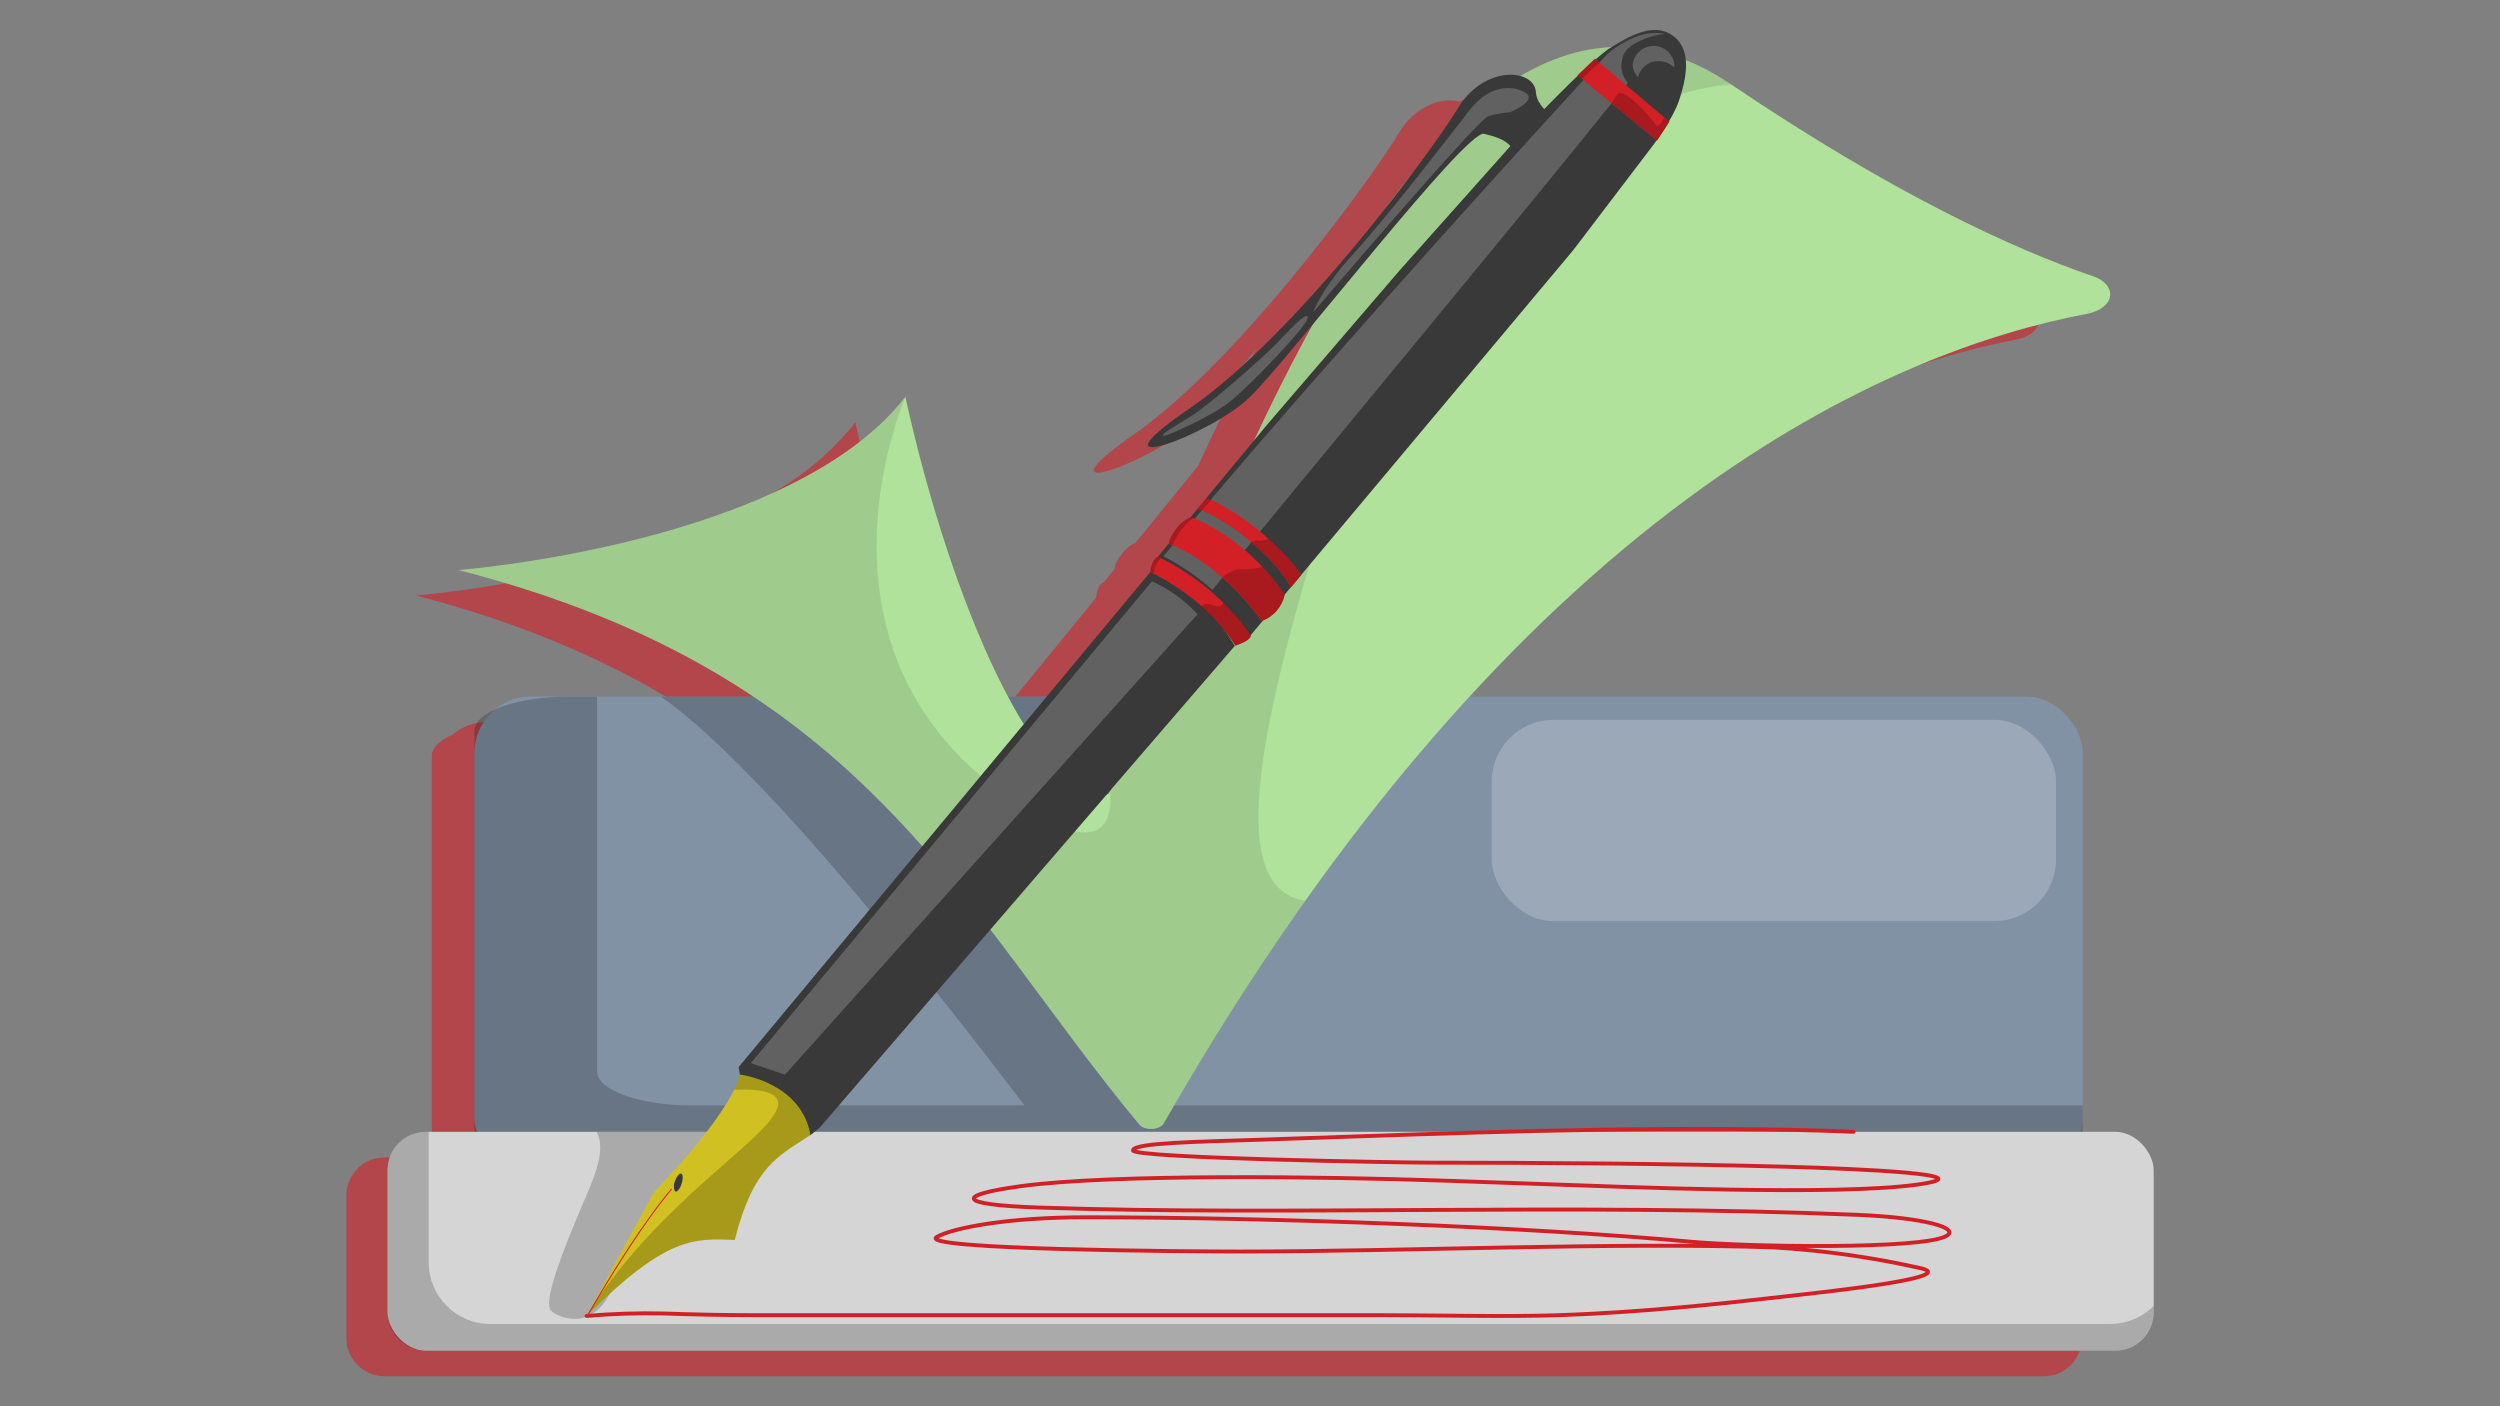 <?xml version="1.0" encoding="UTF-8"?>
<svg id="Layer_1" data-name="Layer 1" xmlns="http://www.w3.org/2000/svg" viewBox="0 0 632 355.5">
  <rect x="0" y="0" width="632" height="355.5" fill="#808080" stroke="none"/>
  <defs>
    <style>
      .cls-1 {
        stroke-linecap: round;
        stroke-width: .99px;
      }

      .cls-1, .cls-2 {
        fill: none;
        stroke: #d32027;
      }

      .cls-3, .cls-4, .cls-5, .cls-6, .cls-7 {
        fill-rule: evenodd;
      }

      .cls-3, .cls-8 {
        fill: #d32027;
      }

      .cls-9, .cls-7 {
        fill: #393939;
      }

      .cls-10 {
        fill: #b0e29c;
      }

      .cls-2 {
        stroke-width: .27px;
      }

      .cls-4, .cls-5, .cls-11, .cls-8, .cls-12, .cls-13 {
        isolation: isolate;
      }

      .cls-4, .cls-5, .cls-11, .cls-13 {
        opacity: .2;
      }

      .cls-5, .cls-13 {
        fill: #fff;
      }

      .cls-6 {
        fill: #d1c022;
      }

      .cls-8 {
        opacity: .6;
      }

      .cls-14 {
        fill: #d5d5d5;
      }

      .cls-12 {
        opacity: .1;
      }

      .cls-15 {
        fill: #8192a5;
      }
    </style>
  </defs>
  <g id="Layer_1_copy" data-name="Layer 1 copy">
    <path class="cls-8" d="M516.78,292.62h-8.07v-3.58h0v-92.21c.04-7.79-6.21-14.15-14-14.24h-138.34c61.97-68.6,119.24-90.23,153.43-96.78,3.23-.62,5.5-2.46,5.71-4.62s-1.44-3.9-4.18-4.83c-19.92-6.96-49.66-20.82-89.98-48.52l-.26-.18c-.55-.38-1.11-.74-1.67-1.11l-.66-.4-1.3-.77-.78-.44-1.13-.65-.83-.43c-.35-.18-.72-.38-1.08-.55l-.82-.4-1.07-.49c-.27-.13-.55-.23-.82-.35l-.91-.39c-.1-2.35-1.2-4.54-3.02-6.02-4.54-3.5-10.02-.66-15.43,2.73h-.81c-.36,0-.74,0-1.11,.08l-.66,.08-1.12,.13-.65,.1-1.12,.18-.64,.12-1.13,.23-.62,.16-1.13,.27-.61,.18-1.13,.33-.59,.2-1.15,.38-.59,.21-1.07,.49-.56,.22-1.16,.48-.53,.25-1.17,.53-.52,.26c-.39,.18-.79,.38-1.18,.59l-.49,.26-1.18,.65-.49,.27c-.38,.22-.75,.43-1.13,.66-4.31-1.2-11.19,.87-15.45,8-2.08,3.5-7.05,10.77-13.69,19.62l-.86,1.13h0l-.98,1.3c-13.85,18.22-33.99,41.9-51.13,53.86-26.58,18.61,4.87,6.99,14.72-2.64,2.93-2.86,8.86-10.02,15.88-18.62-5.21,9.58-10.11,19.52-14.64,29.42l-15.88,19.52c-2.2,.51-5.36,4.84-5.21,6.51l-2.78,3.42h0c-1.3,.31-1.8,2.76-1.93,3.9l-25.66,31.4h-9.69c-9.98-19.06-19.26-46.95-25.48-75.76-4.75,5.99-10.43,11.16-16.84,15.33l-2,1.3c-2.02,1.28-4.1,2.52-6.25,3.7l-2.16,1.15c-2.17,1.14-4.39,2.22-6.65,3.24-8.26,3.7-16.78,6.8-25.49,9.28-3.08,.9-6.14,1.72-9.11,2.47-1.5,.38-2.98,.73-4.44,1.07-12.55,2.94-25.28,5.02-38.11,6.25h0c4.39,1.15,8.63,2.35,12.71,3.62l2.41,.75c8.63,2.73,17.1,5.93,25.39,9.58,1.59,.7,3.15,1.41,4.7,2.13,4.85,2.28,9.49,4.67,13.9,7.14,4.97,2.81,9.67,5.73,14.13,8.76h-55.29c-3.21,0-6.32,1.13-8.78,3.19-3.25,1.47-5.21,3.33-5.21,5.37v101.5h-12.05c-5.32,.06-9.59,4.4-9.55,9.72v35.9c-.03,5.31,4.24,9.65,9.55,9.71h419.67c5.31-.06,9.58-4.4,9.55-9.71v-35.88c.04-5.32-4.23-9.66-9.55-9.72Z"/>
  </g>
  <g id="Layer_1-2" data-name="Layer 1">
    <g>
      <rect class="cls-15" x="119.94" y="176.09" width="406.57" height="120.68" rx="14.24" ry="14.24"/>
      <path class="cls-11" d="M296.77,279.44c-.64-1.3-1.01-2.13-1.01-2.13l36.76-101.21H167.04c12.04,8.22,38.1,32.53,91.96,103.35h-84.35c-13.01,0-23.7-3.9-23.7-8.56v-94.78h-7.31c-13.01,0-23.7,3.9-23.7,8.56v103.56c0,4.71,10.66,8.56,23.7,8.56H502.79c13.01,0,23.7-3.9,23.7-8.56v-8.77h-229.71Z"/>
    </g>
    <g>
      <path class="cls-10" d="M533.45,74.7c.18-2-1.47-3.9-4.24-4.83-20.29-6.96-50.54-20.82-91.57-48.52-84.37-56.98-145.82,160.13-157.45,179.41-17.72,1.96-39.71-47.7-51.31-100.42-29.07,37.33-112.98,43.77-112.98,43.77,103,26.44,127.04,85.88,172.08,140.15,1.38,1.67,5.21,1.47,6.22-.3,89.62-156.65,184.62-195.45,233.45-204.64,3.27-.62,5.6-2.46,5.8-4.62Z"/>
      <path class="cls-12" d="M331.91,139.84c34.81-116.52,105.75-118.49,105.75-118.49-83.41-56.33-144.44,155.19-156.97,178.65,.7,11.14-5.1,15.42-24.44,2.45-55.95-37.57-27.33-102.11-27.33-102.11-29.12,37.33-113.03,43.77-113.03,43.77,103,26.44,127.04,85.88,172.08,140.15,1.38,1.67,5.21,1.47,6.22-.3,11.87-20.74,23.84-39.43,35.77-56.24-16.62-2.67-15.49-29.63,1.94-87.87Z"/>
    </g>
    <rect class="cls-14" x="97.97" y="286.12" width="446.48" height="55.33" rx="9.72" ry="9.72"/>
    <path class="cls-4" d="M148.29,302.12c-11.28,25.93-9.45,27.67-9.25,28.82s9.54,6.65,15.03-3.76c2.15-4.07,31.02-24.22,43.38-41.07h-46.61c1.86,3.73,.74,8.43-2.55,16.01Z"/>
    <path class="cls-4" d="M533.46,334.71H123.99c-8.62,0-15.62-6.99-15.62-15.62v-32.97h-.69c-5.36,.01-9.71,4.36-9.72,9.72v35.9c.02,5.36,4.36,9.69,9.72,9.71h427.05c5.35-.02,9.69-4.36,9.71-9.71v-1.59c-2.92,2.91-6.86,4.54-10.98,4.55Z"/>
    <path class="cls-1" d="M468.54,286.12c-39.39-1.67-87.19-.17-126.59,1.2l-24.01,.82c-13.9,.48-31.52,.7-31.52,2.68s68.58,3.1,75.03,3.1c28.99,0,62.03,.26,90.05,1.03,18.06,.49,51.76,1.96,33.03,4.54-20.55,2.82-73.27,.57-96.06-.21l-24.03-.83c-29.58-1.01-83.37-1.73-106.56,1.44-15.86,2.19-16.76,4.63,4.5,5.37,63.35,2.17,134.51-1.15,207.12,1.85,16.92,.7,26.18,3.34,22.51,5.36-6.26,3.45-50.03,2.77-64.54,1.44-40.53-3.71-105.13-6.18-153.08-6.18-19.81,0-33.42,2.69-37.52,4.94-5.96,3.28,65.13,3.72,76.54,3.72,41.64,0,94.73-2.42,135.07-1.04,12.63,.75,25.18,2.55,37.52,5.36,8.59,2.37-24.95,5.92-34.51,7.01-16.62,1.9-36.75,4.05-57.03,4.75-13.7,.47-32.25,0-46.52,0H190.32c-7.59,0-15.46-.17-22.51-.42-6.51-.15-13.03,.06-19.52,.62"/>
    <path class="cls-9" d="M400.25,33.38s-11.57-3.9-11.96-10.02c-.39-6.12-13.1-6.95-19.66,3.9-6.56,10.85-40.87,57.45-67.86,75.96s5.02,6.94,15.04-2.69,54.74-67.86,59.38-66.7,10.8,2.69,7.33,13.49c-3.47,10.8,17.74-13.94,17.74-13.94Z"/>
    <g>
      <path class="cls-7" d="M204.86,286.99l-9.59-11.3-8.21-4.02-.34-1.9,104.49-125.66c9.21,4.44,15.07,9.23,20.95,19.17l-104.93,121.77-2.37,1.94Z"/>
      <path class="cls-7" d="M315.85,160.96l81.82-97.66,20.42-26.83s4.8-6.38,6.38-11.07c1.69-5.06,3.46-12.57-1.39-16.24s-10.8-.34-16.6,3.31c-7.05,5.32-19.61,18.8-19.61,18.8l-32.83,36.84-34.03,39.62-27.33,33.05,23.14,20.18h.04Z"/>
      <path class="cls-5" d="M421.01,8.59c-2.42-.49-4.94-.27-7.24,.64-2.79,1.06-5.37,2.61-7.6,4.59-33.29,36.19-83.83,92.52-112.07,126.81,4.48,2.29,8.64,5.15,12.39,8.51,26.14-32.17,74.52-90.05,105.09-128.21-1.47-1.53-2.04-3.72-1.51-5.78,.39-2.71,2.85-4.02,4.2-4.63,2.08-1.11,4.37-1.77,6.73-1.93h0Z"/>
      <path class="cls-3" d="M422,30.75l-18.82-15.89-4.39,4.19,20.07,16.51,3.14-4.8h0Z"/>
      <g>
        <path class="cls-4" d="M404.36,15.87l-1.18-1-4.39,4.19,1.18,.98c1.33-1.52,2.8-2.92,4.39-4.16Z"/>
        <path class="cls-4" d="M422,30.75l-1.22-1.03c-.41,.88-1.04,1.64-1.82,2.21,0,0-8.29-10.7-10.22-7.9l-1.35,2.03,11.54,9.5,3.14-4.8h-.07Z"/>
      </g>
      <path class="cls-3" d="M326.34,148.49l2.6-3.14c-5.09-7.73-16.92-16.92-23.96-19.41l-2.25,2.69c9.2,3.41,20.39,13.62,23.57,19.86h.04Z"/>
      <g>
        <path class="cls-4" d="M306.21,126.4c-.4-.17-.81-.33-1.18-.46l-2.25,2.69,1.05,.43,2.38-2.67Z"/>
        <path class="cls-4" d="M320.68,136.17c-.94,.47-2,.63-3.03,.44-.49-.03-.96,.16-1.3,.51,4.55,3.9,8.35,8.15,9.99,11.37h0l2.6-3.14c-2.36-3.39-5.14-6.48-8.26-9.19Z"/>
      </g>
      <path class="cls-3" d="M319.08,156.98c2.89-1.09,5.03-3.58,5.69-6.6-5.56-8.72-15.76-16.8-23.42-19.52-2.29-.09-6.16,5.06-5.79,6.65,10.06,3.9,18.92,13.18,23.42,19.52l.1-.05Z"/>
      <g>
        <path class="cls-4" d="M301.76,130.96c-.12-.06-.25-.11-.38-.16-2.29-.09-6.16,5.06-5.79,6.65l.78,.34c.29-.64,2.29-5,5.39-6.83Z"/>
        <path class="cls-4" d="M319.12,143.27c-1.76,.53-3.59,.75-5.43,.66-1.47-.3-3.79,1.3-4.66,2.04,3.74,3.28,7.11,6.97,10.05,11h0c2.89-1.09,5.03-3.58,5.69-6.6-1.65-2.55-3.54-4.93-5.65-7.1Z"/>
      </g>
      <path class="cls-5" d="M302.73,155.26c-3.25-3.5-7.16-6.32-11.5-8.32l-101.43,121.83,8.65,2.91,104.28-116.4v-.03Z"/>
      <path class="cls-3" d="M316.14,160.52c-5.99-8.48-14.06-15.29-23.42-19.78-1.3,.31-1.82,2.77-1.96,3.9,7.25,3.33,16.36,10.16,21.51,18.57,1.56-.48,4.22-1.56,3.88-2.69Z"/>
      <g>
        <path class="cls-4" d="M293.46,141.1l-.72-.36c-1.3,.31-1.82,2.77-1.96,3.9l.82,.39c.19-1.47,.84-2.85,1.86-3.93Z"/>
        <path class="cls-4" d="M309.27,152.38l-.1,.23c-.96,1.83-3.76-.77-5.01,.29l-.43,.39c3.33,2.89,6.21,6.25,8.56,9.98,1.54-.55,4.19-1.63,3.9-2.76-2.06-2.91-4.38-5.63-6.92-8.13Z"/>
      </g>
    </g>
    <path class="cls-6" d="M187.12,271.67s15.39,1.87,17.75,15.26c-7.81,5.21-14.31,7.57-19.13,26.51-9.98-.29-16.92-1.3-37.45,19.23,8.52-15.9,17.06-31.37,17.06-31.37,0,0,18.82-18.92,21.77-29.63Z"/>
    <path class="cls-4" d="M187.12,271.67c-.39,1.32-.9,2.59-1.52,3.81,6.51-.26,12.56,.55,10.84,4.85-3.4,8.5-28.75,22.56-47.44,51.04l-.7,1.3c20.53-20.53,27.47-19.52,37.45-19.23,4.76-18.93,11.27-21.25,19.13-26.51-2.36-13.39-17.75-15.26-17.75-15.26Z"/>
    <path class="cls-7" d="M172.15,299.7c.48-1.2,.59-2.49,.21-2.9s-1.08,.22-1.56,1.41c-.49,.89-.57,1.94-.22,2.89,.38,.42,1.08-.21,1.57-1.39Z"/>
    <path class="cls-2" d="M169.78,300.56c-10.25,12.31-21.48,32.44-21.48,32.44"/>
    <path class="cls-13" d="M381.75,28.37s6.51-2.69,4.24-4.63-8.87-3.08-14.31,3.9c-5.44,6.99-20.82,26.99-29.3,36.24-8.48,9.25-10.41,15.08-10.41,15.08,0,0,41.59-48.86,44.33-49.63,1.78-.48,3.61-.81,5.45-.96Z"/>
    <path class="cls-13" d="M295.33,109.87s10.84-4.33,16.19-8.82,19.23-18.93,19.09-20.82-5.49,4.19-8.54,7.24-16.62,15.17-21.25,17.92-9.25,5.65-5.49,4.49Z"/>
    <path class="cls-13" d="M419.31,15.45c1.46-.01,2.87,.56,3.9,1.59,.05-.24,.07-.48,.08-.72-.32-2.91-2.95-5.01-5.86-4.69-2.47,.27-4.42,2.22-4.69,4.69,.01,1.2,.51,2.35,1.38,3.19,.54-2.42,2.72-4.11,5.19-4.06Z"/>
    <rect class="cls-13" x="377.11" y="181.97" width="142.66" height="50.89" rx="15.62" ry="15.62"/>
  </g>
</svg>